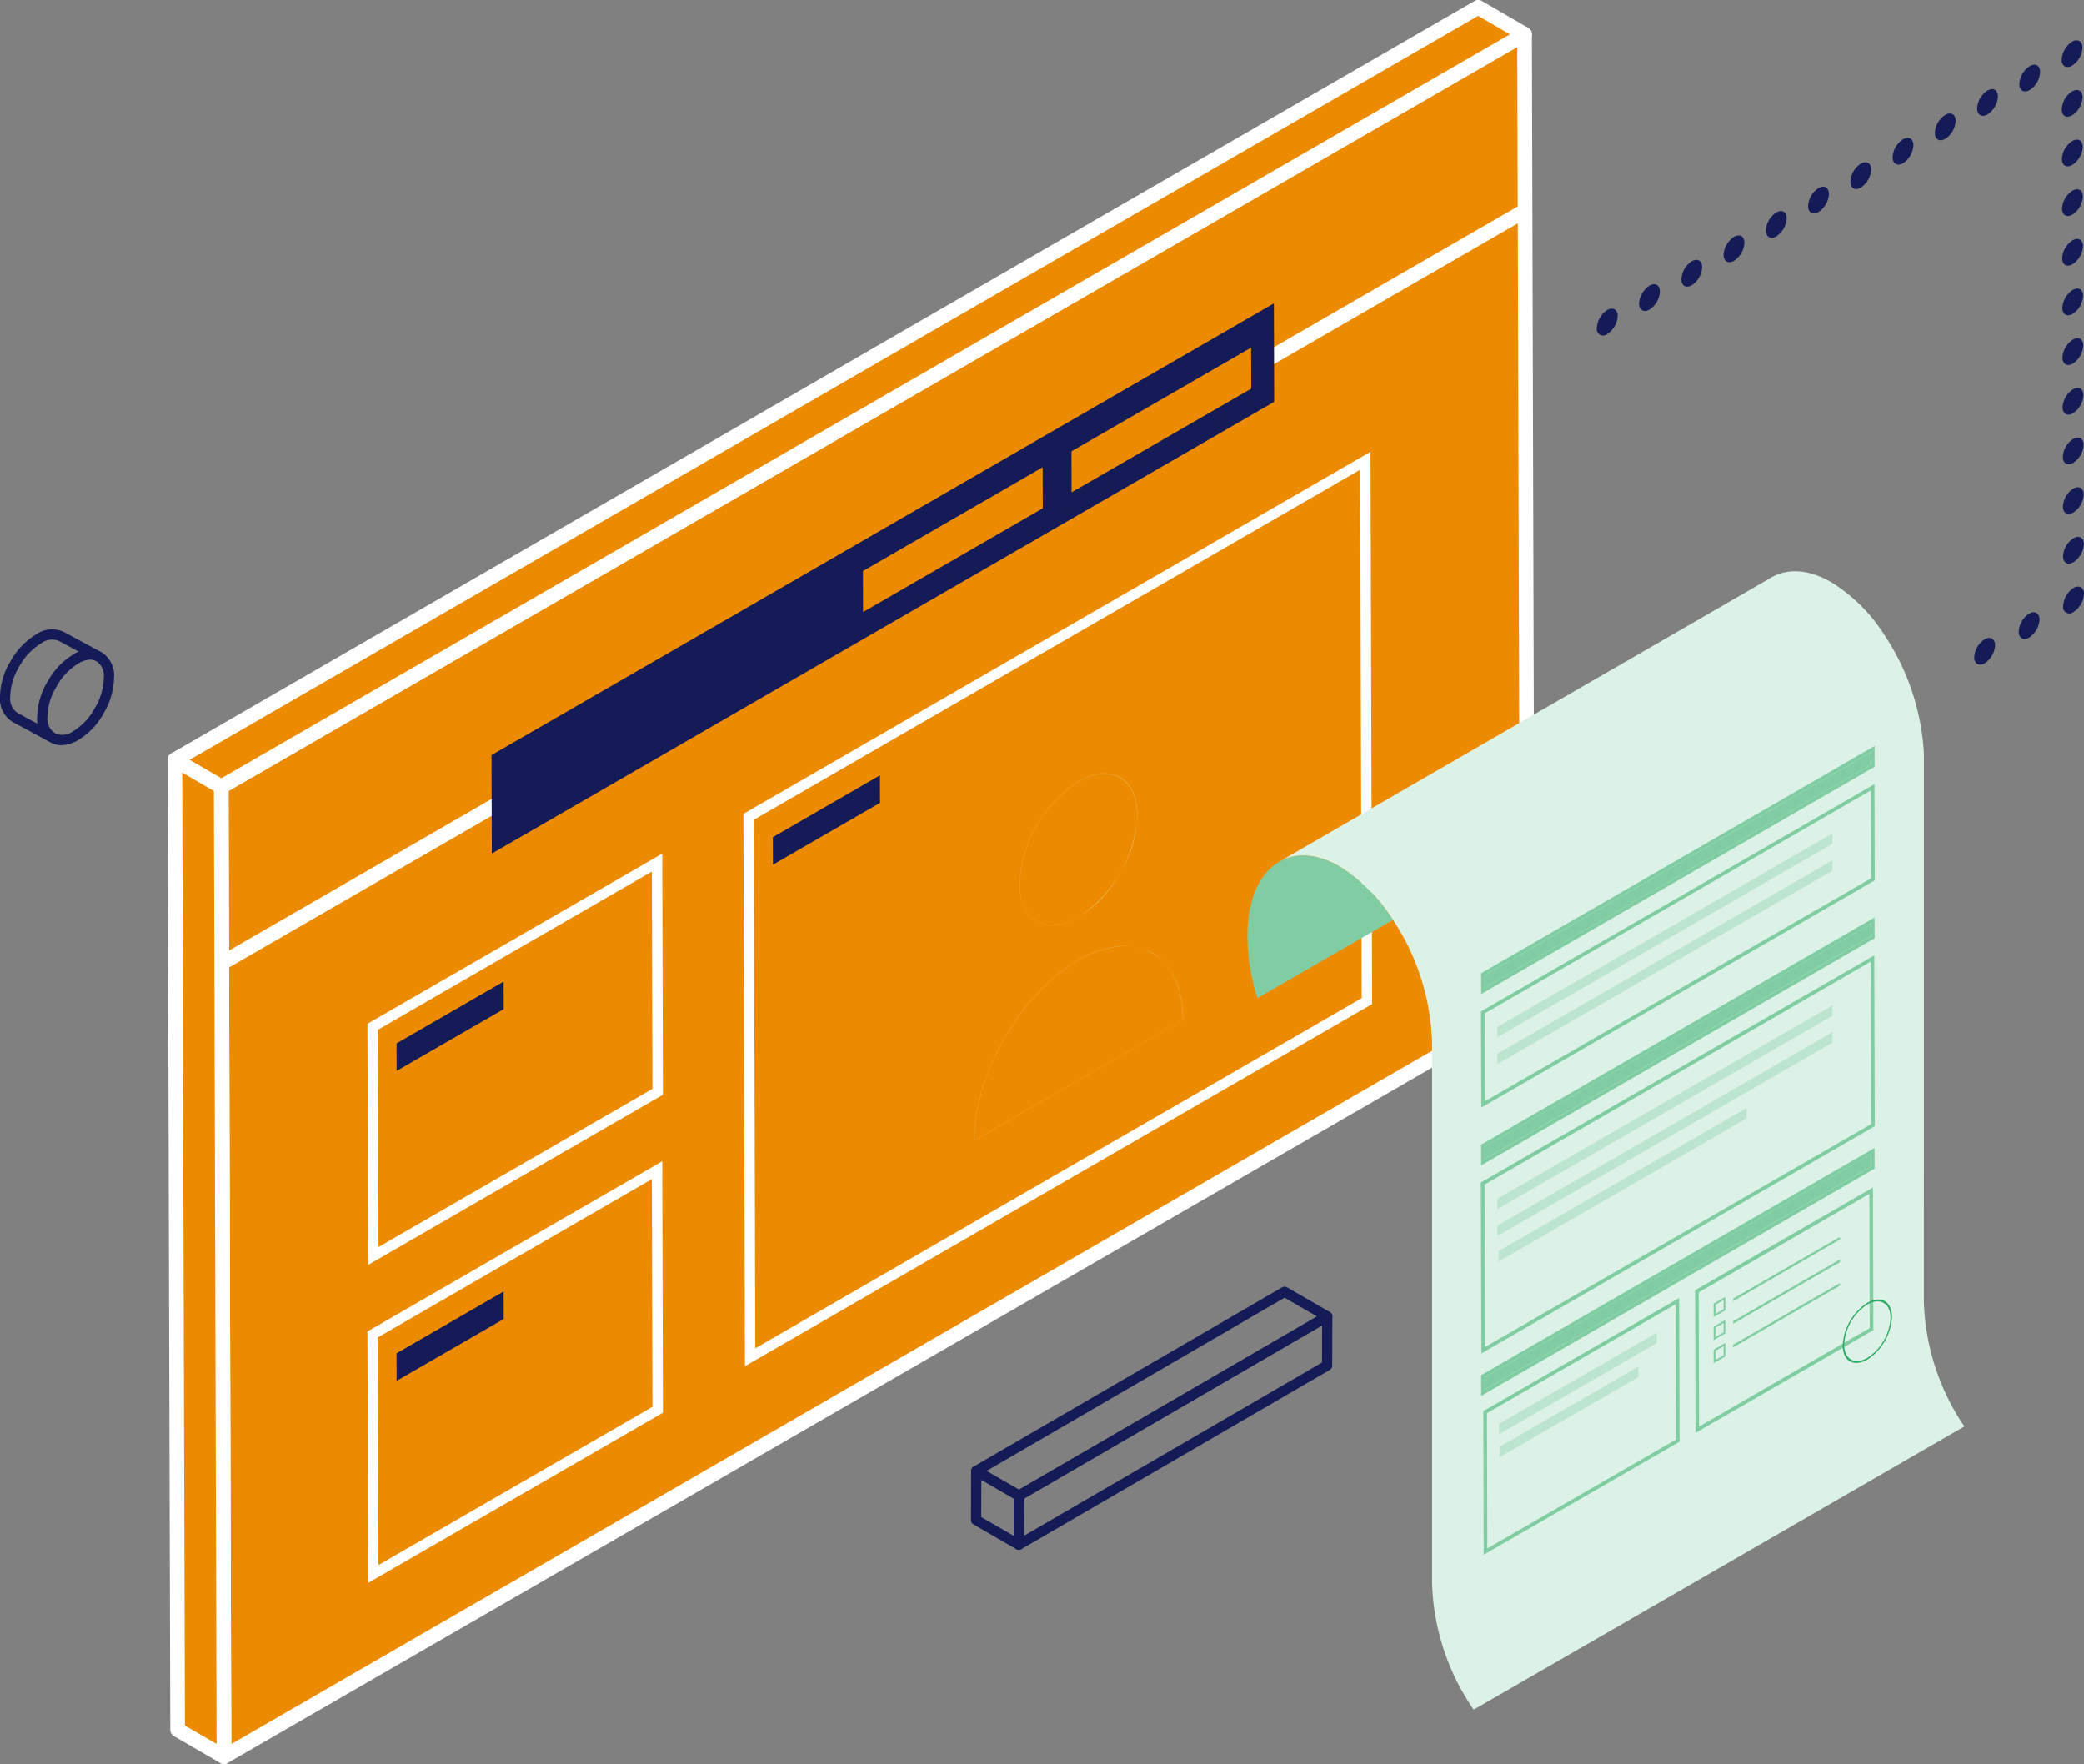 <svg xmlns="http://www.w3.org/2000/svg" xmlns:xlink="http://www.w3.org/1999/xlink" width="217.567" height="184.156" viewBox="0 0 217.567 184.156">
  <rect x="0" y="0" width="217.567" height="184.156" fill="#808080" stroke="none"/>
  <defs>
    <clipPath id="clip-path">
      <rect id="Rectangle_1459" data-name="Rectangle 1459" width="217.567" height="184.156" fill="none"/>
    </clipPath>
  </defs>
  <g id="Groupe_4120" data-name="Groupe 4120" transform="translate(-1036.529 -770.148)">
    <g id="Groupe_3399" data-name="Groupe 3399" transform="translate(1036.529 770.148)">
      <path id="Tracé_4979" data-name="Tracé 4979" d="M21.41,81.872,21.7,183.127l136.061-78.557L157.471,3.317Z" transform="translate(1.688 0.261)" fill="#ed8b00"/>
      <g id="Groupe_3388" data-name="Groupe 3388">
        <g id="Groupe_3387" data-name="Groupe 3387" clip-path="url(#clip-path)">
          <path id="Tracé_4980" data-name="Tracé 4980" d="M21.753,183.951a.766.766,0,0,1-.764-.763L20.7,81.933a.764.764,0,0,1,.382-.665L157.148,2.708a.765.765,0,0,1,1.147.66l.287,101.256a.764.764,0,0,1-.382.665L22.136,183.843a.774.774,0,0,1-.383.108m.479-101.58.282,99.493,134.539-77.675L156.77,4.7Z" transform="translate(1.632 0.205)" fill="#fff"/>
          <path id="Tracé_4981" data-name="Tracé 4981" d="M21.763,82.079l-4.84-2.812L152.989.71l4.839,2.812Z" transform="translate(1.334 0.056)" fill="#ed8b00"/>
          <path id="Tracé_4982" data-name="Tracé 4982" d="M21.82,82.9a.767.767,0,0,1-.384-.108L16.6,79.98a.765.765,0,0,1,0-1.324L152.666.1a.765.765,0,0,1,.766,0l4.836,2.81a.764.764,0,0,1,0,1.323L22.2,82.8a.767.767,0,0,1-.382.108M18.505,79.33l3.315,1.927L156.358,3.582l-3.315-1.932Z" transform="translate(1.278 0)" fill="#fff"/>
          <path id="Tracé_4983" data-name="Tracé 4983" d="M22.05,177.595l-4.84-2.812L16.924,73.526l4.84,2.812Z" transform="translate(1.334 5.796)" fill="#ed8b00"/>
          <path id="Tracé_4984" data-name="Tracé 4984" d="M22.106,178.416a.767.767,0,0,1-.384-.108l-4.839-2.8a.762.762,0,0,1-.381-.659L16.216,73.585a.764.764,0,0,1,1.148-.663l4.84,2.812a.764.764,0,0,1,.381.659l.287,101.255a.764.764,0,0,1-.761.767h0M18.028,174.4l3.308,1.922-.282-99.485-3.308-1.922Z" transform="translate(1.278 5.74)" fill="#fff"/>
          <path id="Tracé_4985" data-name="Tracé 4985" d="M71.94,81.52l65.469-37.8.164,57.651L72.1,139.175Zm64.548,19.234-.156-55.166L73.025,82.139l.156,55.166,63.306-36.551" transform="translate(5.671 3.446)" fill="#fff"/>
          <path id="Tracé_4986" data-name="Tracé 4986" d="M35.56,100.363,66.336,82.6l.071,25.176L35.631,125.539Zm29.755,6.8L65.25,84.476l-28.6,16.514.065,22.683,28.6-16.516" transform="translate(2.803 6.51)" fill="#fff"/>
          <path id="Tracé_4987" data-name="Tracé 4987" d="M35.559,130.139l30.776-17.767.074,26.245L35.633,156.385ZM65.317,138l-.067-23.76L36.644,130.758l.068,23.76L65.317,138" transform="translate(2.803 8.858)" fill="#fff"/>
          <rect id="Rectangle_1458" data-name="Rectangle 1458" width="157.267" height="1.53" transform="translate(22.7 99.931) rotate(-30.001)" fill="#fff"/>
          <path id="Tracé_4988" data-name="Tracé 4988" d="M129.243,29.361,47.565,76.517,47.6,86.791l81.673-47.156ZM48.678,84.92h0l79.508-45.9-.022-7.779-79.509,45.9h0l79.509-45.9.022,7.78h0Z" transform="translate(3.749 2.314)" fill="#141b56"/>
          <path id="Tracé_4989" data-name="Tracé 4989" d="M122.442,33.639l.012,4.282L103.7,48.743l-.012-4.282Z" transform="translate(8.173 2.652)" fill="#ed8b00"/>
          <path id="Tracé_4990" data-name="Tracé 4990" d="M102.272,45.216l.012,4.282L83.521,60.33l-.012-4.282Z" transform="translate(6.582 3.564)" fill="#ed8b00"/>
          <path id="Tracé_4991" data-name="Tracé 4991" d="M123.5,148.262a1.083,1.083,0,0,1-.063.093.452.452,0,0,0,.063-.093" transform="translate(9.73 11.687)" fill="#fff"/>
          <path id="Tracé_4992" data-name="Tracé 4992" d="M98.957,150.608a.534.534,0,0,1-.268-.071l-4.458-2.574a.535.535,0,0,1-.268-.465l.014-5.122a.536.536,0,0,1,.8-.463l4.458,2.574a.538.538,0,0,1,.269.465l-.015,5.122a.535.535,0,0,1-.535.534m-3.922-3.418,3.389,1.957.011-3.888L95.046,143.3Z" transform="translate(7.407 11.18)" fill="#141b56"/>
          <path id="Tracé_4993" data-name="Tracé 4993" d="M98.631,151.786a.534.534,0,0,1-.535-.537l.015-5.122a.535.535,0,0,1,.266-.461l32.185-18.7a.535.535,0,0,1,.8.464l-.014,5.122a.531.531,0,0,1-.266.461L98.9,151.714a.528.528,0,0,1-.269.072m.549-5.349-.011,3.883,31.113-18.082.011-3.882Z" transform="translate(7.732 10.002)" fill="#141b56"/>
          <path id="Tracé_4994" data-name="Tracé 4994" d="M98.971,146.852a.534.534,0,0,1-.268-.071l-4.459-2.574a.535.535,0,0,1,0-.926l32.186-18.7a.535.535,0,0,1,.536,0l4.458,2.574a.536.536,0,0,1,0,.927L99.24,146.78a.531.531,0,0,1-.269.072m-3.391-3.11,3.39,1.957,31.118-18.084-3.389-1.957Z" transform="translate(7.408 9.814)" fill="#141b56"/>
          <path id="Tracé_4995" data-name="Tracé 4995" d="M155.608,30.019a.794.794,0,0,1,.772-.08.767.767,0,0,1,.319.694,2.37,2.37,0,0,1-1.084,1.88.661.661,0,0,1-1.085-.626,2.227,2.227,0,0,1,.314-1.062,2.254,2.254,0,0,1,.764-.807" transform="translate(12.181 2.355)" fill="#141b56"/>
          <path id="Tracé_4996" data-name="Tracé 4996" d="M196.5,6.409c.6-.346,1.082-.069,1.084.619A2.387,2.387,0,0,1,196.509,8.9c-.6.346-1.091.066-1.093-.622A2.389,2.389,0,0,1,196.5,6.409" transform="translate(15.403 0.493)" fill="#141b56"/>
          <path id="Tracé_4997" data-name="Tracé 4997" d="M192.409,8.772c.6-.346,1.09-.074,1.092.614a2.4,2.4,0,0,1-1.084,1.879c-.6.346-1.083.063-1.085-.626a2.369,2.369,0,0,1,1.078-1.867" transform="translate(15.081 0.68)" fill="#141b56"/>
          <path id="Tracé_4998" data-name="Tracé 4998" d="M188.323,11.131c.6-.346,1.083-.069,1.085.619a2.387,2.387,0,0,1-1.078,1.875c-.6.346-1.091.066-1.093-.622a2.391,2.391,0,0,1,1.085-1.872" transform="translate(14.759 0.866)" fill="#141b56"/>
          <path id="Tracé_4999" data-name="Tracé 4999" d="M184.237,13.491c.592-.342,1.083-.07,1.085.618a2.4,2.4,0,0,1-1.078,1.875c-.6.346-1.091.066-1.093-.622a2.388,2.388,0,0,1,1.085-1.871" transform="translate(14.437 1.052)" fill="#141b56"/>
          <path id="Tracé_5000" data-name="Tracé 5000" d="M180.144,15.853c.6-.346,1.09-.073,1.092.614a2.4,2.4,0,0,1-1.084,1.88c-.6.346-1.083.063-1.085-.626a2.373,2.373,0,0,1,1.078-1.869" transform="translate(14.114 1.238)" fill="#141b56"/>
          <path id="Tracé_5001" data-name="Tracé 5001" d="M176.058,18.213c.6-.346,1.083-.07,1.085.618a2.387,2.387,0,0,1-1.078,1.875c-.6.346-1.091.066-1.093-.622a2.387,2.387,0,0,1,1.085-1.871" transform="translate(13.792 1.424)" fill="#141b56"/>
          <path id="Tracé_5002" data-name="Tracé 5002" d="M171.965,20.575c.6-.346,1.09-.073,1.092.614a2.4,2.4,0,0,1-1.084,1.88c-.6.346-1.083.063-1.085-.626a2.373,2.373,0,0,1,1.078-1.869" transform="translate(13.47 1.61)" fill="#141b56"/>
          <path id="Tracé_5003" data-name="Tracé 5003" d="M167.879,22.935c.6-.346,1.083-.07,1.085.618a2.387,2.387,0,0,1-1.078,1.875c-.6.346-1.091.066-1.093-.622a2.388,2.388,0,0,1,1.085-1.871" transform="translate(13.147 1.796)" fill="#141b56"/>
          <path id="Tracé_5004" data-name="Tracé 5004" d="M163.787,25.3c.6-.346,1.089-.073,1.091.614a2.4,2.4,0,0,1-1.084,1.88c-.6.346-1.083.063-1.085-.626a2.371,2.371,0,0,1,1.079-1.869" transform="translate(12.825 1.982)" fill="#141b56"/>
          <path id="Tracé_5005" data-name="Tracé 5005" d="M159.7,27.657c.6-.346,1.083-.07,1.085.618a2.387,2.387,0,0,1-1.078,1.875c-.6.346-1.091.066-1.093-.622a2.387,2.387,0,0,1,1.085-1.871" transform="translate(12.502 2.168)" fill="#141b56"/>
          <path id="Tracé_5006" data-name="Tracé 5006" d="M200.588,4.05a.792.792,0,0,1,.772-.081.767.767,0,0,1,.319.695A2.37,2.37,0,0,1,200.6,6.543a.784.784,0,0,1-.766.078.785.785,0,0,1-.319-.7,2.376,2.376,0,0,1,1.078-1.867" transform="translate(15.726 0.308)" fill="#141b56"/>
          <path id="Tracé_5007" data-name="Tracé 5007" d="M200.615,13.661c.6-.346,1.09-.074,1.092.614a2.4,2.4,0,0,1-1.084,1.879c-.6.346-1.083.063-1.085-.626a2.369,2.369,0,0,1,1.078-1.867" transform="translate(15.728 1.065)" fill="#141b56"/>
          <path id="Tracé_5008" data-name="Tracé 5008" d="M200.629,18.467c.6-.346,1.09-.074,1.092.614a2.4,2.4,0,0,1-1.084,1.879c-.6.346-1.083.063-1.085-.626a2.369,2.369,0,0,1,1.078-1.867" transform="translate(15.729 1.444)" fill="#141b56"/>
          <path id="Tracé_5009" data-name="Tracé 5009" d="M200.642,23.272c.6-.346,1.09-.074,1.092.614a2.4,2.4,0,0,1-1.084,1.879c-.6.346-1.083.063-1.085-.626a2.369,2.369,0,0,1,1.078-1.867" transform="translate(15.73 1.823)" fill="#141b56"/>
          <path id="Tracé_5010" data-name="Tracé 5010" d="M200.656,28.077c.6-.346,1.09-.074,1.092.614a2.4,2.4,0,0,1-1.084,1.879c-.6.346-1.083.063-1.085-.626a2.369,2.369,0,0,1,1.078-1.867" transform="translate(15.731 2.201)" fill="#141b56"/>
          <path id="Tracé_5011" data-name="Tracé 5011" d="M200.669,32.883c.6-.346,1.09-.074,1.092.614a2.4,2.4,0,0,1-1.084,1.879c-.6.346-1.083.063-1.085-.626a2.369,2.369,0,0,1,1.078-1.867" transform="translate(15.732 2.58)" fill="#141b56"/>
          <path id="Tracé_5012" data-name="Tracé 5012" d="M200.683,37.688c.6-.346,1.09-.074,1.092.614a2.4,2.4,0,0,1-1.084,1.879c-.6.346-1.083.063-1.085-.626a2.369,2.369,0,0,1,1.078-1.867" transform="translate(15.733 2.959)" fill="#141b56"/>
          <path id="Tracé_5013" data-name="Tracé 5013" d="M200.7,42.493c.6-.346,1.09-.074,1.092.614a2.4,2.4,0,0,1-1.084,1.879c-.6.346-1.083.063-1.085-.626a2.369,2.369,0,0,1,1.078-1.867" transform="translate(15.735 3.338)" fill="#141b56"/>
          <path id="Tracé_5014" data-name="Tracé 5014" d="M200.71,47.3c.6-.346,1.09-.074,1.092.614a2.4,2.4,0,0,1-1.084,1.879c-.6.346-1.083.063-1.085-.626A2.369,2.369,0,0,1,200.71,47.3" transform="translate(15.736 3.716)" fill="#141b56"/>
          <path id="Tracé_5015" data-name="Tracé 5015" d="M200.724,52.1c.6-.346,1.09-.074,1.092.614a2.4,2.4,0,0,1-1.084,1.879c-.6.346-1.083.063-1.085-.626a2.369,2.369,0,0,1,1.078-1.867" transform="translate(15.737 4.095)" fill="#141b56"/>
          <path id="Tracé_5016" data-name="Tracé 5016" d="M200.608,11.349c-.6.346-1.083.063-1.085-.626A2.372,2.372,0,0,1,200.6,8.856c.6-.346,1.091-.074,1.092.614a2.4,2.4,0,0,1-1.084,1.879" transform="translate(15.727 0.686)" fill="#141b56"/>
          <path id="Tracé_5017" data-name="Tracé 5017" d="M200.738,56.91a.792.792,0,0,1,.772-.081.767.767,0,0,1,.319.695,2.37,2.37,0,0,1-1.084,1.879.661.661,0,0,1-1.085-.626,2.375,2.375,0,0,1,1.078-1.867" transform="translate(15.738 4.474)" fill="#141b56"/>
          <path id="Tracé_5018" data-name="Tracé 5018" d="M196.434,59.394c.6-.346,1.09-.074,1.092.614a2.4,2.4,0,0,1-1.084,1.879c-.6.346-1.083.063-1.085-.626a2.369,2.369,0,0,1,1.078-1.867" transform="translate(15.399 4.67)" fill="#141b56"/>
          <path id="Tracé_5019" data-name="Tracé 5019" d="M192.131,61.879a.781.781,0,0,1,.766-.078.748.748,0,0,1,.326.692,2.211,2.211,0,0,1-.321,1.073,2.24,2.24,0,0,1-.763.806.781.781,0,0,1-.766.078.766.766,0,0,1-.319-.7,2.158,2.158,0,0,1,.314-1.062,2.242,2.242,0,0,1,.764-.806" transform="translate(15.059 4.866)" fill="#141b56"/>
          <path id="Tracé_5020" data-name="Tracé 5020" d="M49.556,94.981l-11.179,6.455.008,2.872,11.18-6.454Z" transform="translate(3.025 7.487)" fill="#141b56"/>
          <path id="Tracé_5021" data-name="Tracé 5021" d="M85.969,75.029,74.79,81.483l.008,2.872L85.977,77.9Z" transform="translate(5.895 5.914)" fill="#141b56"/>
          <path id="Tracé_5022" data-name="Tracé 5022" d="M38.377,131.424l11.179-6.455.009,2.874L38.384,134.3Z" transform="translate(3.025 9.851)" fill="#141b56"/>
          <path id="Tracé_5023" data-name="Tracé 5023" d="M6.124,72.846A2.343,2.343,0,0,1,4.9,72.5a2.82,2.82,0,0,1-1.3-2.663,7.289,7.289,0,0,1,1.1-3.668,7.381,7.381,0,0,1,2.642-2.779,2.891,2.891,0,0,1,2.976-.249,2.843,2.843,0,0,1,1.3,2.686,7.439,7.439,0,0,1-1.081,3.679,7.316,7.316,0,0,1-2.629,2.783,3.59,3.59,0,0,1-1.783.552M9.137,63.91a2.574,2.574,0,0,0-1.26.41,6.358,6.358,0,0,0-2.256,2.394,6.24,6.24,0,0,0-.953,3.128,1.821,1.821,0,0,0,.774,1.74,1.826,1.826,0,0,0,1.928-.214A6.274,6.274,0,0,0,9.607,68.98a6.309,6.309,0,0,0,.94-3.148,1.838,1.838,0,0,0-.758-1.755,1.31,1.31,0,0,0-.652-.166" transform="translate(0.284 4.953)" fill="#141b56"/>
          <path id="Tracé_5024" data-name="Tracé 5024" d="M5.2,72.67l-3.883-2.1A2.83,2.83,0,0,1,0,67.893a7.287,7.287,0,0,1,1.1-3.668A7.381,7.381,0,0,1,3.74,61.446,2.9,2.9,0,0,1,6.718,61.2L10.6,63.3l-.51.941L6.2,62.134a1.887,1.887,0,0,0-1.925.237,6.342,6.342,0,0,0-2.256,2.394,6.246,6.246,0,0,0-.952,3.128,1.82,1.82,0,0,0,.772,1.74l3.871,2.1Z" transform="translate(0 4.8)" fill="#141b56"/>
          <path id="Tracé_5026" data-name="Tracé 5026" d="M109.141,75.251c1.163.668,1.811,2.072,1.817,3.957a13.5,13.5,0,0,1-6.133,10.618c-1.641.948-3.188,1.106-4.351.442s-1.812-2.071-1.818-3.957A13.515,13.515,0,0,1,104.785,75.7c1.646-.949,3.192-1.107,4.356-.444m.019,9.992a12.353,12.353,0,0,0,1.784-6.026c-.005-1.886-.649-3.287-1.812-3.951s-2.706-.508-4.348.44a13.492,13.492,0,0,0-6.119,10.6c.005,1.886.648,3.287,1.812,3.951s2.71.5,4.347-.44a12.439,12.439,0,0,0,4.336-4.573" transform="translate(7.776 5.9)" fill="#f2f2f2"/>
          <path id="Tracé_5027" data-name="Tracé 5027" d="M115.2,94.879a10.3,10.3,0,0,1,.867,4.38L94.275,111.845a18.5,18.5,0,0,1,.839-5.37,25.951,25.951,0,0,1,5.78-10.01,18.7,18.7,0,0,1,4.238-3.434,10.484,10.484,0,0,1,4.247-1.466,5.844,5.844,0,0,1,3.469.682,5.766,5.766,0,0,1,2.348,2.633M94.284,111.83l21.772-12.57a10.3,10.3,0,0,0-.867-4.369,5.549,5.549,0,0,0-5.813-3.313,10.469,10.469,0,0,0-4.243,1.463,18.675,18.675,0,0,0-4.233,3.432,25.913,25.913,0,0,0-5.776,10,18.543,18.543,0,0,0-.839,5.355" transform="translate(7.431 7.215)" fill="#f2f2f2"/>
          <path id="Tracé_5029" data-name="Tracé 5029" d="M130.351,83.936a17.5,17.5,0,0,1,5.559,5.571l-14.147,8.166a21.617,21.617,0,0,1-1.048-6.452c0-3.8,1.227-6.492,3.194-7.706l.295-.166c1.648-.894,3.8-.767,6.146.588" transform="translate(9.515 6.525)" fill="#81cda3"/>
          <path id="Tracé_5030" data-name="Tracé 5030" d="M174.95,56.048a2.544,2.544,0,0,1,.409-.23c1.661-.857,3.782-.716,6.1.626a17.515,17.515,0,0,1,5.559,5.572,24.792,24.792,0,0,1,4.063,12.2c.013.217,0,51.319,0,51.319v5.942a24.433,24.433,0,0,0,4.23,13.073l-4.23,2.44-32.994,19.053-14.006,8.076a24.477,24.477,0,0,1-4.344-13.251V104.517a24.4,24.4,0,0,0-4.077-12.842A17.486,17.486,0,0,0,130.1,86.1c-2.339-1.355-4.486-1.482-6.159-.588l15.794-9.125Z" transform="translate(9.769 4.357)" fill="#ddf2e7"/>
          <path id="Tracé_5031" data-name="Tracé 5031" d="M164.031,125.637l18.576-10.726.042,14.888-18.576,10.726Zm18.239,3.938-.04-14-17.812,10.283.04,14,17.812-10.283" transform="translate(12.929 9.058)" fill="#81cda3"/>
          <path id="Tracé_5032" data-name="Tracé 5032" d="M143.542,137.406l20.45-11.807.043,15L143.585,152.4Zm20.106,2.971-.04-14.12-19.685,11.365.04,14.12,19.685-11.365" transform="translate(11.314 9.9)" fill="#81cda3"/>
          <path id="Tracé_5033" data-name="Tracé 5033" d="M184,111.686l0,1.29-40.314,23.276,0-1.29Z" transform="translate(11.326 8.804)" fill="#81cda3"/>
          <path id="Tracé_5034" data-name="Tracé 5034" d="M143.327,134.8l41.079-23.717.005,2.161-41.079,23.717Zm40.705-21.773,0-1.29-40.316,23.276,0,1.29,40.315-23.276" transform="translate(11.297 8.756)" fill="#81cda3"/>
          <path id="Tracé_5035" data-name="Tracé 5035" d="M184,89.392l0,1.29-40.314,23.276,0-1.29Z" transform="translate(11.326 7.046)" fill="#81cda3"/>
          <path id="Tracé_5036" data-name="Tracé 5036" d="M143.327,112.5l41.079-23.718.005,2.17-41.079,23.717Zm40.705-21.765,0-1.29-40.316,23.276,0,1.29,40.315-23.276" transform="translate(11.297 6.998)" fill="#81cda3"/>
          <path id="Tracé_5037" data-name="Tracé 5037" d="M179.882,97.282l0,1.084-34.976,20.195,0-1.085Z" transform="translate(11.422 7.668)" fill="#bce4ce"/>
          <path id="Tracé_5038" data-name="Tracé 5038" d="M179.882,99.883l0,1.084-34.976,20.194,0-1.085Z" transform="translate(11.422 7.873)" fill="#bce4ce"/>
          <path id="Tracé_5039" data-name="Tracé 5039" d="M170.9,107.223l0,1.084-25.878,14.941,0-1.084Z" transform="translate(11.431 8.452)" fill="#bce4ce"/>
          <path id="Tracé_5040" data-name="Tracé 5040" d="M161.523,128.964l0,1.084-16.469,9.509,0-1.084Z" transform="translate(11.434 10.165)" fill="#bce4ce"/>
          <path id="Tracé_5041" data-name="Tracé 5041" d="M178.868,119.69v.269L167.717,126.4v-.269Z" transform="translate(13.22 9.434)" fill="#81cda3"/>
          <path id="Tracé_5042" data-name="Tracé 5042" d="M178.868,121.877v.269l-11.152,6.438v-.269Z" transform="translate(13.22 9.607)" fill="#81cda3"/>
          <path id="Tracé_5043" data-name="Tracé 5043" d="M178.868,124.154v.269l-11.152,6.438v-.269Z" transform="translate(13.22 9.786)" fill="#81cda3"/>
          <path id="Tracé_5044" data-name="Tracé 5044" d="M159.612,132.238l0,1.084-14.492,8.367,0-1.084Z" transform="translate(11.439 10.424)" fill="#bce4ce"/>
          <path id="Tracé_5045" data-name="Tracé 5045" d="M165.829,126.194l1.219-.7,0,1.4-1.219.7Zm1.037.591,0-.966-.839.485,0,.966.84-.485" transform="translate(13.071 9.892)" fill="#81cda3"/>
          <path id="Tracé_5046" data-name="Tracé 5046" d="M165.829,128.427l1.219-.7,0,1.4-1.219.7Zm1.037.583,0-.966-.839.485,0,.966.84-.485" transform="translate(13.071 10.068)" fill="#81cda3"/>
          <path id="Tracé_5047" data-name="Tracé 5047" d="M165.829,130.65l1.219-.7,0,1.4-1.219.7Zm1.037.583,0-.958-.839.486,0,.958.84-.485" transform="translate(13.071 10.243)" fill="#81cda3"/>
          <path id="Tracé_5048" data-name="Tracé 5048" d="M179.882,80.649l0,1.077-34.976,20.193,0-1.077Z" transform="translate(11.422 6.357)" fill="#bce4ce"/>
          <path id="Tracé_5049" data-name="Tracé 5049" d="M179.882,83.25l0,1.077L144.909,104.52l0-1.077Z" transform="translate(11.422 6.562)" fill="#bce4ce"/>
          <path id="Tracé_5050" data-name="Tracé 5050" d="M184,72.8l0,1.29L143.689,97.364l0-1.29Z" transform="translate(11.326 5.738)" fill="#81cda3"/>
          <path id="Tracé_5051" data-name="Tracé 5051" d="M143.327,95.909l41.079-23.717.005,2.168L143.332,98.078Zm40.705-21.773,0-1.29L143.713,96.121l0,1.29,40.315-23.276" transform="translate(11.297 5.69)" fill="#81cda3"/>
          <path id="Tracé_5052" data-name="Tracé 5052" d="M143.316,99.6,184.4,75.882l.028,10.044-41.079,23.717Zm40.728-13.89-.026-9.173L143.7,99.811l.027,9.173,40.315-23.276" transform="translate(11.297 5.981)" fill="#81cda3"/>
          <path id="Tracé_5053" data-name="Tracé 5053" d="M143.3,116.159l41.079-23.717.051,17.839L143.356,134Zm40.75-6.1L184.007,93.1,143.692,116.38l.049,16.953,40.315-23.276" transform="translate(11.296 7.287)" fill="#81cda3"/>
          <path id="Tracé_5054" data-name="Tracé 5054" d="M180.882,126.1c1.426-.823,2.579-.165,2.585,1.473a5.646,5.646,0,0,1-2.569,4.439c-1.419.82-2.572.162-2.577-1.468a5.647,5.647,0,0,1,2.561-4.444m.016,5.738a5.333,5.333,0,0,0,2.417-4.178c0-1.535-1.1-2.158-2.433-1.386a5.335,5.335,0,0,0-2.409,4.183c0,1.528,1.1,2.149,2.425,1.382" transform="translate(14.056 9.912)" fill="#2dab66"/>
        </g>
      </g>
    </g>
  </g>
</svg>

